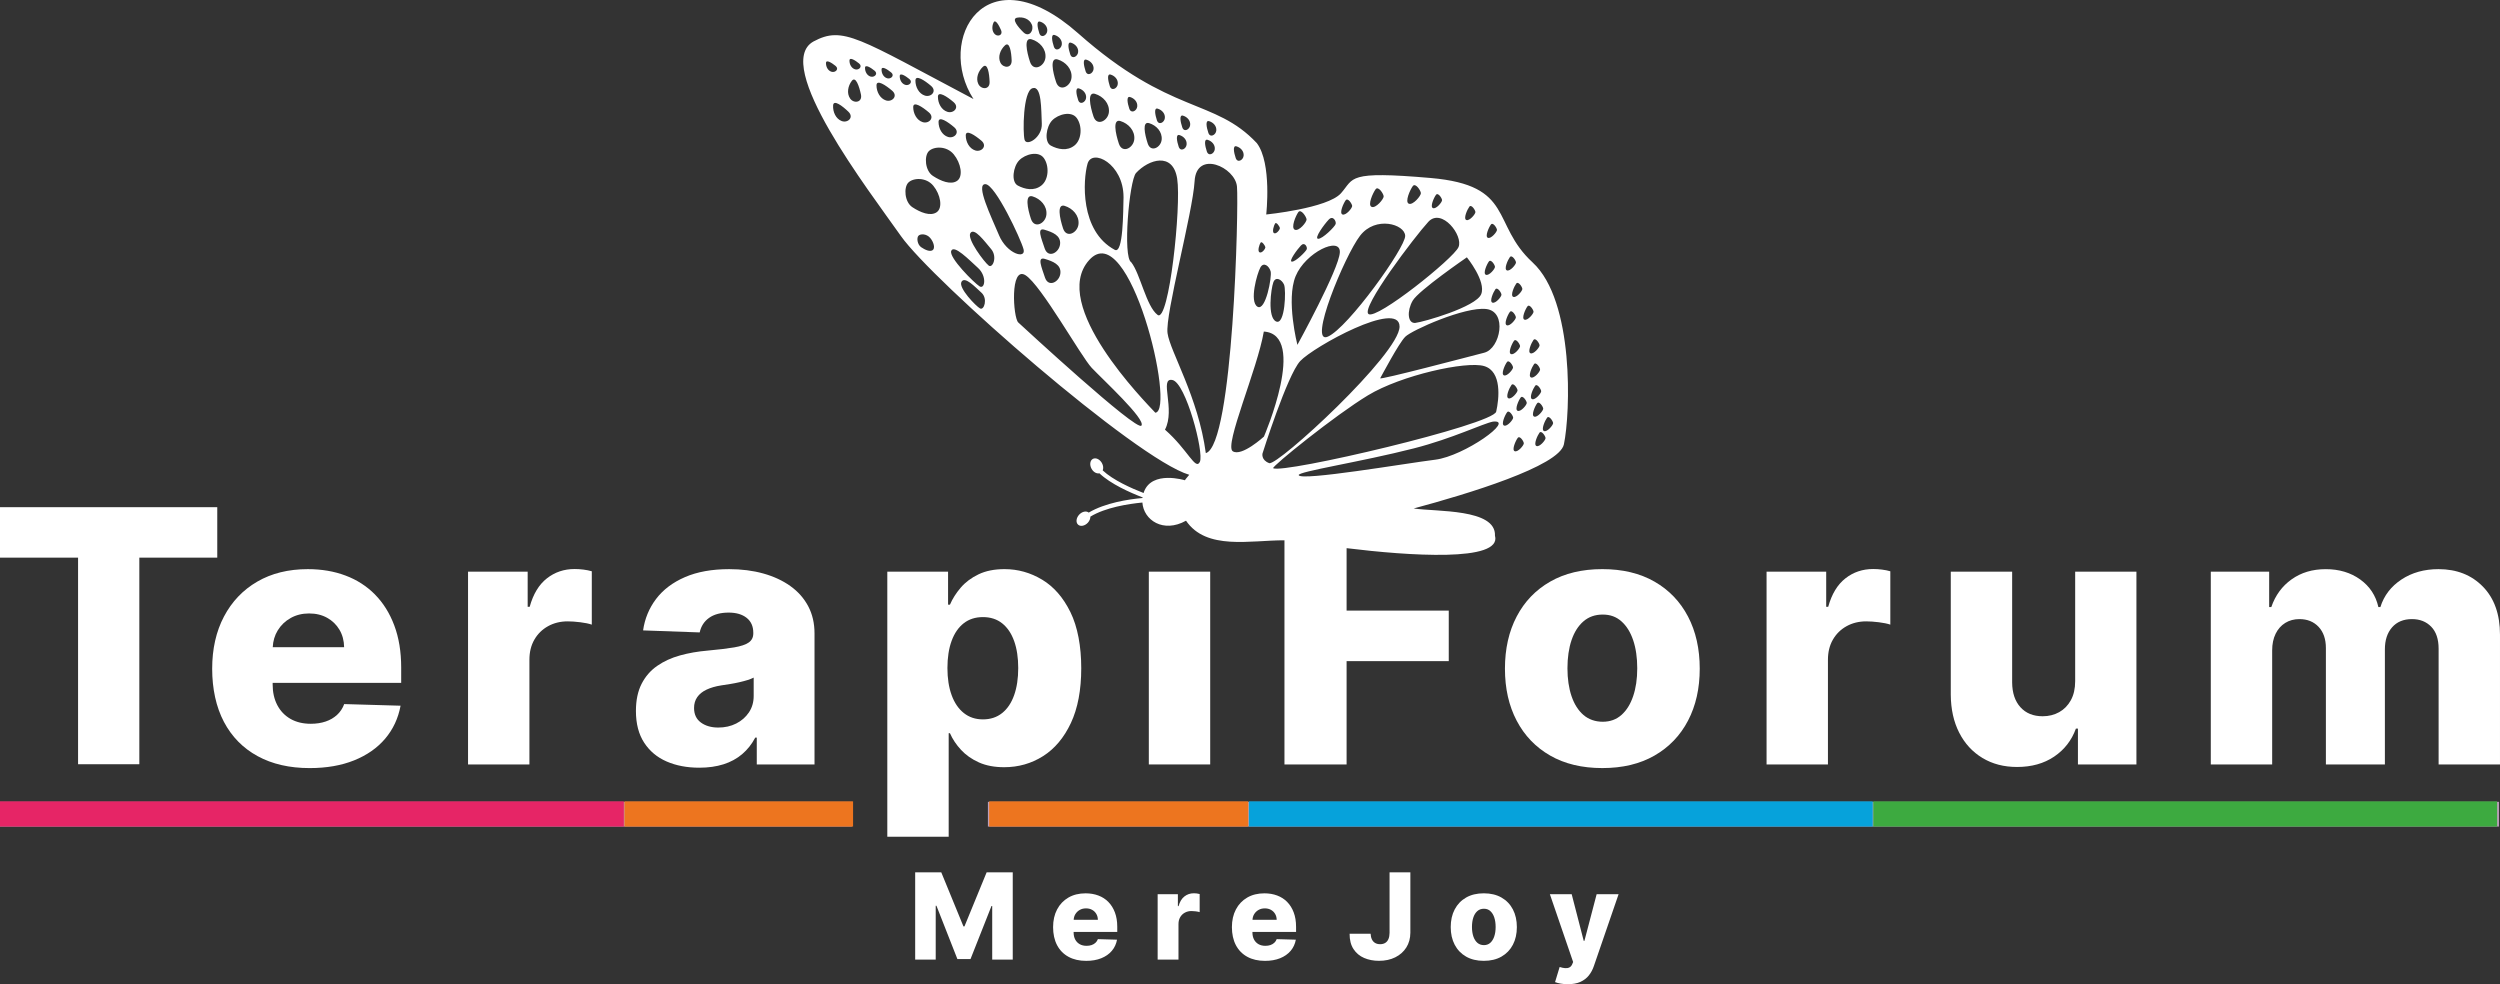 <?xml version="1.0" encoding="UTF-8"?> <svg xmlns="http://www.w3.org/2000/svg" id="Layer_1" data-name="Layer 1" viewBox="0 0 1414.62 556.89"><rect x="0" y="0" width="1414.62" height="556.89" fill="#333333" stroke="none"/><defs><style> .cls-1 { fill: #fff; } .cls-2 { fill: #06a2db; } .cls-3 { fill: #3daa40; } .cls-4 { fill: #ed751f; } .cls-5 { fill: #bea0bc; } .cls-6 { fill: #e62566; } </style></defs><g><rect class="cls-5" x="559" y="453.72" width="855.02" height="14"></rect><rect class="cls-5" y="453.72" width="482" height="14"></rect><rect class="cls-6" y="453.44" width="353" height="14.28"></rect><rect class="cls-2" x="706.67" y="453.44" width="353" height="14.28"></rect><rect class="cls-3" x="1060" y="453.44" width="353" height="14.28"></rect><g><rect class="cls-4" x="353.33" y="453.44" width="129.38" height="14.28"></rect><rect class="cls-4" x="559.71" y="453.44" width="146.62" height="14.28"></rect></g></g><g><path class="cls-1" d="m936.19,329.11c-8.22-4.71-18.05-7.07-29.51-7.07s-21.3,2.36-29.51,7.07c-8.22,4.71-14.54,11.29-18.96,19.74-4.43,8.45-6.64,18.29-6.64,29.51s2.21,20.99,6.64,29.44c4.43,8.45,10.75,15.03,18.96,19.74,8.21,4.71,18.05,7.07,29.51,7.07s21.29-2.35,29.51-7.07c8.21-4.71,14.54-11.29,18.96-19.74,4.43-8.45,6.64-18.26,6.64-29.44s-2.21-21.06-6.64-29.51c-4.43-8.45-10.75-15.03-18.96-19.74Zm-12.07,64.81c-1.54,4.55-3.75,8.1-6.64,10.65-2.89,2.56-6.42,3.83-10.58,3.83s-7.94-1.28-10.9-3.83c-2.96-2.56-5.21-6.11-6.75-10.65-1.54-4.55-2.31-9.8-2.31-15.77s.77-11.36,2.31-15.91c1.54-4.55,3.79-8.1,6.75-10.65,2.96-2.56,6.59-3.84,10.9-3.84s7.69,1.28,10.58,3.84c2.89,2.56,5.1,6.11,6.64,10.65,1.54,4.55,2.31,9.85,2.31,15.91s-.77,11.22-2.31,15.77Z"></path><path class="cls-1" d="m1059.92,321.98c-5.97,0-11.2,1.76-15.7,5.29-4.5,3.53-7.74,8.89-9.73,16.09h-1.14v-19.89h-33.74v109.09h34.73v-59.23c0-4.36.93-8.16,2.81-11.4,1.87-3.24,4.45-5.78,7.74-7.6,3.29-1.82,7-2.73,11.11-2.73,2.08,0,4.46.17,7.14.5,2.67.33,4.84.78,6.5,1.35v-30.19c-1.47-.43-3.05-.75-4.76-.96-1.7-.21-3.36-.32-4.97-.32Z"></path><path class="cls-1" d="m1174.23,385.47c0,4.21-.82,7.8-2.45,10.76-1.63,2.96-3.84,5.21-6.61,6.75-2.77,1.54-5.88,2.31-9.34,2.31-5.3,0-9.49-1.7-12.57-5.11-3.08-3.41-4.64-8.07-4.69-13.99v-62.71h-34.73v69.53c.05,8.24,1.63,15.42,4.76,21.56,3.12,6.13,7.5,10.9,13.14,14.31,5.63,3.41,12.17,5.11,19.6,5.11,8.19,0,15.19-1.95,20.99-5.86,5.8-3.91,9.91-9.2,12.32-15.87h1.14v20.31h33.1v-109.09h-34.66v62Z"></path><path class="cls-1" d="m1404.96,331.96c-6.44-6.61-14.82-9.91-25.14-9.91-8.05,0-15.03,1.95-20.95,5.86-5.92,3.91-9.9,9.1-11.93,15.59h-1.14c-1.47-6.53-4.9-11.74-10.3-15.62-5.4-3.88-11.89-5.82-19.46-5.82s-13.92,1.92-19.32,5.75c-5.4,3.83-9.23,9.07-11.51,15.7h-1.21v-20.03h-33.03v109.09h34.73v-64.56c0-3.6.65-6.72,1.95-9.38,1.3-2.65,3.11-4.7,5.43-6.14,2.32-1.44,5-2.17,8.03-2.17,4.5,0,8.12,1.47,10.87,4.4,2.75,2.94,4.12,6.94,4.12,12v65.84h33.38v-65.13c0-5.21,1.36-9.36,4.08-12.46,2.72-3.1,6.47-4.65,11.26-4.65,4.45,0,8.07,1.43,10.87,4.3,2.79,2.87,4.19,7.02,4.19,12.46v65.48h34.73v-73.44c0-11.51-3.22-20.56-9.66-27.17Z"></path><path class="cls-1" d="m867.22,148.49c-23.72-21.82-9.89-43.6-57.63-47.77-47.75-4.14-43.2.05-50.78,8.61-7.58,8.56-42.32,12.04-42.32,12.04,0,0,3.31-29-5.31-40.38-24.09-25.6-48.64-15.66-101.12-62.15-52.51-46.46-80.88,3.56-59.21,37.21-65.38-34.52-73.7-41.6-90.57-32.56-23.5,13.12,31.17,84.03,49.52,110.09,17.69,25.14,133.01,126.22,163.13,135.08-1.62,1.81-2.47,3.1-2.47,3.1,0,0-18.64-5.77-23.18,6.61-.08.2-.11.4-.16.61-6.93-2.68-17.31-7.3-23.15-12.8.45-1.18.38-2.7-.45-4.16-1.24-2.2-3.56-3.24-5.17-2.33-1.61.91-1.91,3.43-.67,5.63,1.06,1.89,2.9,2.83,4.43,2.51,6.37,6.04,17.34,10.92,24.44,13.63-.02.1-.01.23-.02.34-8.07.71-21.19,2.75-30.47,8.25-1.38-1.11-3.75-.63-5.41,1.17-1.71,1.86-2,4.38-.64,5.64,1.37,1.26,3.85.76,5.56-1.09.97-1.06,1.42-2.32,1.43-3.44,8.64-5.23,21.47-7.2,29.42-7.97.67,9.91,11.81,17.5,24.69,10.28,11.52,16.9,36.23,11.04,55.7,11.09v126.84h35.16v-58.45h57.81v-28.62h-57.81v-35.32c34.85,4.29,88.2,8.05,83.96-7.07.66-15.37-33.23-13.46-46.01-15.39,30.33-8.14,82.42-23.88,85.02-36.31,3.68-17.66,6.01-81.09-17.71-102.9Zm-2.91,24.87c1.12-1.54,3.35,1.85,3.44,3.01.07,1.12-3.39,5.24-5.16,4.5-1.79-.75.56-5.97,1.72-7.51Zm-2.89-9.89c.07,1.14-3.38,5.25-5.16,4.5-1.8-.74.55-5.96,1.7-7.51,1.15-1.53,3.39,1.85,3.46,3.01Zm-6.44,36.88c-1.8-.72.56-5.97,1.7-7.49,1.15-1.55,3.38,1.86,3.45,2.98.05,1.14-3.37,5.26-5.15,4.51Zm3.72,20.51c.07,1.14-3.37,5.26-5.16,4.52-1.79-.75.56-5.97,1.71-7.52,1.14-1.54,3.37,1.87,3.45,3Zm-4.34-75.38c1.15-1.53,3.39,1.85,3.46,3.01.07,1.14-3.38,5.25-5.16,4.5-1.8-.74.55-5.96,1.7-7.51Zm-.03,31.06c1.14-1.56,3.36,1.86,3.43,3,.07,1.12-3.38,5.25-5.15,4.51-1.79-.75.56-5.97,1.72-7.51Zm-10.7-49.48c1.12-1.54,3.35,1.85,3.43,3,.07,1.12-3.38,5.25-5.15,4.51-1.79-.75.56-5.97,1.72-7.51Zm-1.14,20.9c1.16-1.54,3.38,1.88,3.44,3.01.08,1.13-3.36,5.24-5.15,4.51-1.79-.75.55-5.96,1.71-7.52Zm-11.07-31c1.12-1.54,3.36,1.86,3.44,3.01.08,1.13-3.38,5.25-5.15,4.51-1.79-.75.56-5.97,1.71-7.52Zm6.7,49.52c-2.96,7.26-32.8,15.75-37.23,16.23-4.42.48-4.88-6.78-1.53-12.57,3.33-5.78,30.67-24.54,30.67-24.54,0,0,11.06,13.63,8.09,20.88Zm-25.57-56.23c1.14-1.54,3.38,1.84,3.44,2.99.06,1.13-3.37,5.26-5.15,4.51-1.79-.73.55-5.96,1.71-7.5Zm12.74,29.59c-2.86,6.5-46.15,41.12-50.9,37.88-4.71-3.22,26.28-44.02,33.82-52.2,7.53-8.18,19.93,7.8,17.08,14.31Zm-25.86-34.55c1.51-2.03,4.46,2.48,4.58,3.97.1,1.49-4.49,6.99-6.82,6-2.39-.99.72-7.91,2.24-9.97Zm-21.05,1.8c1.5-2.04,4.46,2.48,4.57,3.99.11,1.48-4.48,6.98-6.82,5.98-2.4-.98.72-7.91,2.25-9.96Zm-16.93,6.24c1.23-1.66,3.59,2,3.68,3.19.06,1.23-3.6,5.62-5.52,4.83-1.91-.78.62-6.35,1.83-8.02Zm8.16,20.03c8.75-11.36,25.35-6.54,25.51.1.17,6.62-32.24,51.96-43.75,57.02-11.51,5.06,9.48-45.76,18.23-57.12Zm-11.47,9.41c-.38,9.36-24.01,52.37-24.01,52.37,0,0-6.53-25.43-1-38.88,5.54-13.44,25.39-22.84,25.02-13.49Zm-6.3-18.5c2.46-2.61,4.36.97,3.94,2.46-.38,1.5-7.52,8.58-9.93,8.39-2.42-.2,3.54-8.28,5.98-10.84Zm-17.17-4.25c1.46-2.02,4.51,2.62,4.65,4.11.12,1.51-4.27,6.89-6.65,5.86-2.39-1.05.53-7.95,1.99-9.96Zm1.46,18.89c2.09-2.21,3.67.79,3.32,2.04-.35,1.25-6.41,7.27-8.45,7.1-2.01-.12,3.07-6.96,5.13-9.14Zm-9.55,22.16c1.25,2.86.58,23.07-4.47,20.85-5.05-2.23-2.94-18.54-1.6-22.16,1.34-3.62,4.85-1.53,6.07,1.31Zm-5.06-34.62c.67-1.05,2.56,1.7,2.7,2.53.13.85-1.97,3.63-3.3,2.95-1.31-.71-.08-4.43.59-5.48Zm-8.22,10.85c.69-1.05,2.55,1.68,2.69,2.52.16.84-1.95,3.67-3.28,2.95-1.33-.71-.09-4.42.58-5.47Zm-.14,14.07c1.87-3.39,5.02-.81,5.83,2.2.82,3-2.84,22.89-7.5,19.95-4.66-2.96-.17-18.78,1.68-22.15Zm-13.49-68.56c2.33.69,4.28,2.76,4.03,5.3-.24,2.55-3.5,4.3-4.49,1.27-1.01-3-1.86-7.27.46-6.58Zm-15.46-14.24c2.32.7,4.28,2.76,4.03,5.3s-3.51,4.29-4.51,1.26c-1.01-3-1.86-7.27.47-6.57Zm-.85,10.56c2.32.7,4.28,2.77,4.02,5.31-.25,2.54-3.5,4.28-4.5,1.25-1-3.01-1.84-7.29.47-6.57Zm-13.93-13.68c2.33.69,4.28,2.76,4.02,5.31-.24,2.55-3.49,4.29-4.48,1.26-1.01-3-1.86-7.27.46-6.58Zm-2,10.99c2.33.69,4.27,2.78,4.01,5.32-.22,2.53-3.47,4.27-4.48,1.26-1.01-3-1.85-7.28.47-6.59Zm-1.33,24.65c2.43,15.33-4.64,81.89-11.07,77.1s-9.8-23.34-14.93-29.8c-4.87-2.77-1.17-46,2.7-50.49,7.11-7.72,20.89-12.16,23.3,3.19Zm-10.99-39.6c2.32.7,4.28,2.76,4.02,5.31-.26,2.55-3.49,4.27-4.5,1.25-.98-2.99-1.84-7.27.47-6.57Zm-4.86,8.2c4.08,1.23,7.49,4.87,7.08,9.32-.42,4.45-6.14,7.49-7.89,2.2-1.74-5.3-3.24-12.77.82-11.52Zm-10.75-14.77c2.33.69,4.27,2.78,4.01,5.32-.25,2.54-3.48,4.26-4.5,1.25s-1.84-7.27.48-6.58Zm-5.5,13.58c4.52,1.38,8.29,5.41,7.83,10.33-.47,4.92-6.77,8.29-8.73,2.44-1.94-5.86-3.61-14.14.9-12.78Zm1.75,42.95c-.22,8.34-.13,32.21-4.9,29.95-19.93-10.65-18.02-39.69-15.49-48.71,2.52-9.02,20.38-.05,20.38,18.77Zm-7.27-69.24c2.32.7,4.27,2.78,4.01,5.32-.23,2.52-3.48,4.26-4.5,1.25-.97-3-1.83-7.28.48-6.58Zm-8.84,10.9c4.52,1.38,8.28,5.42,7.83,10.33-.47,4.92-6.8,8.3-8.74,2.43-1.95-5.85-3.61-14.12.91-12.77Zm-4.88-19.33c2.32.7,4.28,2.77,4.03,5.3s-3.5,4.28-4.5,1.25c-.99-3.02-1.86-7.29.46-6.55Zm-4.2,16.27c2.3.7,4.25,2.78,4,5.31-.24,2.53-3.48,4.26-4.48,1.26-1.01-3-1.85-7.28.48-6.58Zm-19.51,79.95c4.49,1.37,9.27,3.18,8.8,8.1-.47,4.92-6.78,8.3-8.73,2.44-1.94-5.86-4.58-11.92-.06-10.54Zm-7.68-6.11c-1.95-5.85-3.6-14.13.91-12.77,4.52,1.38,8.29,5.41,7.82,10.32-.45,4.94-6.76,8.32-8.73,2.44Zm7.84,22.6c4.52,1.38,9.29,3.2,8.81,8.11-.46,4.93-6.78,8.3-8.73,2.44-1.94-5.86-4.58-11.92-.07-10.55Zm11.23-30c4.52,1.38,8.29,5.41,7.83,10.33-.48,4.89-6.8,8.28-8.74,2.43-1.94-5.86-3.6-14.13.91-12.77Zm5.56-34.19c-4.2,3.39-9.48,2.17-13.4.08-3.91-2.11-2.62-10.77.77-14.27,3.4-3.5,10.94-5.57,13.98-1.23,3.08,4.31,2.85,12.03-1.35,15.43Zm-1.96-58.13c2.32.7,4.28,2.76,4.03,5.3-.25,2.54-3.49,4.29-4.48,1.28-1.01-3.03-1.86-7.29.45-6.59Zm.27,19.8c-.45,4.94-6.78,8.32-8.73,2.44-1.95-5.85-3.62-14.13.91-12.77,4.52,1.38,8.28,5.42,7.82,10.32Zm-9.51-24.15c2.33.71,4.28,2.76,4.03,5.3-.26,2.55-3.5,4.28-4.51,1.26-1-3.01-1.85-7.28.47-6.57Zm-8.24-7.58c2.32.7,4.28,2.76,4.03,5.3-.26,2.55-3.5,4.28-4.5,1.25-.98-2.99-1.85-7.26.46-6.55Zm-5.73,22.77c-1.93-5.86-3.61-14.14.91-12.77,4.51,1.37,8.29,5.41,7.82,10.32-.47,4.92-6.77,8.29-8.73,2.44Zm6.67,34.91c.36,7.93-8.73,13.15-9.76,9.13-1.06-4.02-.89-27.4,4.45-29.14,5.32-1.74,4.93,12.04,5.31,20.01Zm-13.98-59.92c3.3-.64,7.01.66,8.34,3.92s-1.5,7.47-4.69,4.42c-3.16-3.05-6.94-7.72-3.66-8.34Zm1.17,80.71c3.42-3.5,10.93-5.56,13.99-1.24,3.06,4.33,2.84,12.04-1.36,15.44-4.2,3.39-9.48,2.17-13.4.08-3.92-2.1-2.64-10.77.77-14.27Zm-8.03-65.04c2.65-2.45,3.61,3.82,3.78,8.51.14,4.69-4.88,4.42-6.39,1.2-1.55-3.26-.02-7.28,2.61-9.71Zm-6.47-12.92c1-2.14,3.04,1.47,4.26,4.3,1.2,2.84-1.84,3.92-3.51,2.3-1.7-1.61-1.77-4.45-.75-6.6Zm-6,25.01c2.66-2.44,3.61,3.82,3.77,8.52.18,4.71-4.88,4.44-6.39,1.2-1.54-3.25-.02-7.28,2.62-9.72Zm-.87,41.83c3.57,3.06-.02,6.61-3.45,5.54-3.44-1.08-5.39-4.9-5.4-8.51,0-3.6,5.26-.07,8.84,2.97Zm-15.77-21.84c3.59,3.06,0,6.61-3.45,5.52-3.43-1.05-5.38-4.89-5.38-8.5-.01-3.59,5.26-.07,8.83,2.98Zm-3.1,19.74c-3.43-1.05-5.38-4.89-5.38-8.5,0-3.6,5.26-.07,8.83,2.98,3.56,3.04-.03,6.58-3.45,5.52Zm-9.63-28.92c3.57,3.05-.02,6.61-3.45,5.52-3.43-1.05-5.39-4.88-5.38-8.5-.01-3.59,5.27-.06,8.83,2.98Zm-1.24,15c3.59,3.06-.02,6.61-3.45,5.54-3.42-1.06-5.39-4.9-5.39-8.52-.01-3.59,5.26-.07,8.83,2.98Zm-21.34-22.61c2.18,1.76-.11,3.92-2.21,3.33-2.1-.6-3.24-2.83-3.21-4.98.04-2.14,3.25-.11,5.42,1.65Zm-18.14-5.06c2.16,1.75-.11,3.92-2.21,3.33-2.11-.61-3.26-2.84-3.22-4.99.04-2.14,3.27-.11,5.43,1.66Zm-15.51,4.72c-2.1-.58-3.25-2.82-3.21-4.98.04-2.14,3.25-.11,5.42,1.65,2.18,1.76-.11,3.92-2.21,3.33Zm5.68,27.86c-3.35-1.25-5.06-5.2-4.86-8.81.2-3.59,5.24.25,8.64,3.52,3.38,3.27-.41,6.58-3.78,5.29Zm4.78-12.73c-2.06-2.95-1.25-7.18.96-10.03,2.2-2.85,4.19,3.16,5.16,7.77.93,4.61-4.09,5.2-6.12,2.26Zm11.63-12.41c-2.1-.58-3.26-2.84-3.21-4.98.05-2.13,3.26-.1,5.42,1.65,2.16,1.75-.11,3.92-2.21,3.33Zm8.67,13.49c-3.42-1.08-5.38-4.92-5.39-8.52,0-3.6,5.26-.07,8.83,2.98,3.57,3.05-.02,6.61-3.45,5.54Zm7.76-13.78c.04-2.16,3.27-.11,5.44,1.65,2.18,1.76-.11,3.92-2.21,3.33-2.11-.59-3.27-2.85-3.23-4.98Zm18.59,98.52c-1.59,1.02-4.3-.22-6.48-1.71-2.16-1.5-2.66-5.32-1.48-6.5,1.18-1.18,4.55-1.14,6.6,1.26,2.05,2.38,2.94,5.91,1.36,6.95Zm2.33-21.5c-3.59,2.47-9.26.12-13.74-2.82-4.48-2.93-5.03-11.24-2.29-13.96,2.74-2.73,10.02-3.15,14.09,1.79,4.09,4.94,5.52,12.52,1.93,14.99Zm-2.17-20.56c-4.46-2.93-5.01-11.24-2.29-13.98,2.75-2.74,10.02-3.15,14.09,1.79,4.08,4.95,5.5,12.52,1.92,15-3.59,2.47-9.26.12-13.73-2.81Zm10.4,42.42c1.58-3.68,9.98,4.97,15.15,9.67,5.16,4.71,3.89,12.35.83,10.4-3.02-1.93-17.55-16.38-15.98-20.07Zm16.31,32.6c-2.28-1.24-12.4-11.64-10.53-15.05,1.87-3.41,7.69,2.86,11.35,6.17,3.65,3.32,1.46,10.12-.81,8.88Zm4.85-24.3c-2.35-1.81-12.5-15.11-10.31-18.38,2.2-3.27,8.01,4.71,11.7,9.05,3.7,4.32.95,11.16-1.4,9.34Zm5.86-17.17c-4.55-10.74-13.34-28.9-7.74-28.87,5.59.02,20.09,31.01,21.63,36.83,1.55,5.79-9.36,2.76-13.9-7.96Zm80.59,107.77c-2.76,3.45-66.79-55.71-69.69-58.38-2.9-2.67-4.78-32.23,4.07-26.74,8.85,5.49,31.4,45.96,37.5,52.43,6.12,6.49,30.87,29.24,28.11,32.69Zm7.87-7.3c-5.66-6.08-60.15-61.09-37.43-86.39,22.73-25.29,49.27,85.31,37.43,86.39Zm25.22,27.77c-2.46,5.16-6.81-6.84-19.76-18.19,6.07-11.54-3.44-29.58,4.18-28.1,7.6,1.47,18.03,41.13,15.57,46.29Zm3.35-4.89c-4.29-31.9-20.19-57.38-21.66-67.87-1.47-10.48,14.27-68.17,15.31-86.03,1.05-17.87,23.01-7.94,23.98,3.08,1,10.97-2.05,146.32-17.63,150.81Zm15.25-1.07c-5.03-3.22,13.97-46.48,17.57-67.74,25.01,1.66.07,59.43.07,59.43,0,0-12.58,11.53-17.64,8.31Zm20.63,6.72c-4.66-1.72-3.82-5.42-3.82-5.42,0,0,13.96-44.3,21.34-52.33,7.4-8.03,56.19-35,56.23-19.54.06,15.45-69.08,79.03-73.75,77.29Zm2.23,2.85c-.82-.97,34.98-29.94,53.67-41.24,18.7-11.33,55.66-19.53,65.73-16.53,10.07,3,8.5,18.33,6.8,25.78-1.73,7.44-120.75,35.36-126.2,31.99Zm91.71-4.8c-16.41,2.02-76.23,12.27-77.26,8.74-.6-2.03,35.26-7.48,65.19-15.15,21.98-5.64,39.03-14.04,44.75-15.14,12.97-1.36-16.26,19.52-32.69,21.55Zm27.81-60.56c-8.98,2.3-59.72,15.71-58.96,14.47.75-1.24,10.47-19.78,14.19-23.48,3.68-3.69,33.74-17.14,45.84-15.69,12.09,1.43,7.91,22.37-1.07,24.69Zm4.51-28.32c-1.79-.75.56-5.97,1.7-7.53,1.15-1.53,3.39,1.87,3.45,3.02.07,1.12-3.38,5.25-5.15,4.51Zm8.26,33.64c1.14-1.54,3.36,1.86,3.44,3.01.07,1.12-3.38,5.25-5.16,4.5-1.78-.74.56-5.97,1.72-7.51Zm-1.65,35.92c-1.79-.73.55-5.96,1.7-7.49,1.14-1.56,3.37,1.85,3.46,2.99.07,1.14-3.38,5.25-5.16,4.5Zm6.03,14.52c-1.79-.75.55-5.98,1.71-7.52,1.16-1.54,3.37,1.85,3.45,3.02.08,1.13-3.36,5.22-5.16,4.5Zm1.66-22.86c-1.79-.73.56-5.97,1.71-7.5,1.13-1.55,3.37,1.85,3.45,3,.08,1.13-3.39,5.26-5.16,4.5Zm8.96-40.09c1.17-1.53,3.38,1.88,3.45,3.02.08,1.13-3.37,5.26-5.15,4.51-1.79-.75.56-5.97,1.7-7.53Zm.31,13.69c1.15-1.51,3.38,1.86,3.44,3.01.09,1.14-3.37,5.26-5.15,4.51-1.79-.75.56-5.97,1.71-7.52Zm-1.1,19.78c-1.79-.75.57-5.96,1.72-7.51,1.12-1.54,3.36,1.84,3.44,3.01.07,1.12-3.39,5.24-5.16,4.5Zm1.16,9.88c-1.81-.73.54-5.97,1.69-7.5,1.16-1.54,3.38,1.86,3.46,2.99.06,1.15-3.37,5.26-5.15,4.51Zm1.32,16.65c-1.79-.75.56-5.97,1.69-7.5,1.15-1.55,3.37,1.85,3.46,2.99.06,1.15-3.37,5.26-5.15,4.51Zm4.27-8.46c-1.79-.75.56-5.97,1.71-7.52,1.14-1.54,3.37,1.87,3.45,3,.06,1.13-3.38,5.25-5.16,4.52Z"></path></g><g><g><path class="cls-1" d="m212.18,336.39c-4.69-4.73-10.25-8.31-16.69-10.72-6.44-2.42-13.54-3.62-21.31-3.62-10.99,0-20.53,2.36-28.62,7.07-8.1,4.71-14.37,11.29-18.82,19.74-4.45,8.45-6.68,18.31-6.68,29.58s2.21,21.6,6.64,30.01c4.43,8.41,10.77,14.87,19.03,19.39,8.26,4.52,18.1,6.78,29.51,6.78,9.52,0,17.9-1.46,25.14-4.37,7.24-2.91,13.1-7.01,17.58-12.29,4.47-5.28,7.37-11.49,8.7-18.64l-31.89-.92c-.9,2.42-2.25,4.45-4.05,6.11-1.8,1.66-3.95,2.91-6.46,3.76-2.51.85-5.3,1.28-8.38,1.28-4.45,0-8.29-.92-11.51-2.77-3.22-1.85-5.71-4.44-7.46-7.78-1.75-3.34-2.63-7.23-2.63-11.68v-.92h72.73v-8.67c0-8.95-1.3-16.89-3.91-23.83-2.6-6.94-6.25-12.77-10.94-17.51Zm-57.85,29.83c.17-3.51,1.1-6.67,2.81-9.48,1.8-2.96,4.24-5.3,7.32-7.03,3.08-1.73,6.56-2.59,10.44-2.59s7.23.82,10.19,2.45c2.96,1.63,5.29,3.9,7,6.78,1.7,2.89,2.58,6.18,2.63,9.87h-40.38Z"></path><path class="cls-1" d="m325.15,321.98c-5.97,0-11.2,1.76-15.7,5.29-4.5,3.53-7.74,8.89-9.73,16.09h-1.14v-19.89h-33.74v109.09h34.73v-59.23c0-4.36.93-8.16,2.81-11.4,1.87-3.24,4.45-5.78,7.74-7.6,3.29-1.82,7-2.73,11.11-2.73,2.08,0,4.46.17,7.14.5,2.67.33,4.84.78,6.5,1.35v-30.19c-1.47-.43-3.05-.75-4.76-.96-1.7-.21-3.36-.32-4.97-.32Z"></path><path class="cls-1" d="m447.21,331.6c-4.36-3.1-9.47-5.47-15.34-7.1-5.87-1.63-12.29-2.45-19.25-2.45-9.75,0-18.1,1.5-25.04,4.51-6.94,3.01-12.38,7.13-16.34,12.36-3.95,5.23-6.4,11.16-7.35,17.79l32.03,1.14c.76-3.5,2.53-6.25,5.33-8.24,2.79-1.99,6.49-2.98,11.08-2.98,4.26,0,7.65.99,10.16,2.98,2.51,1.99,3.76,4.81,3.76,8.45v.35c0,2.23-.86,3.94-2.59,5.15-1.73,1.21-4.49,2.13-8.27,2.77-3.79.64-8.78,1.24-14.99,1.81-5.54.47-10.75,1.38-15.62,2.73-4.88,1.35-9.19,3.33-12.93,5.93-3.74,2.6-6.68,5.99-8.81,10.16-2.13,4.17-3.2,9.28-3.2,15.34,0,7.2,1.55,13.17,4.65,17.93,3.1,4.76,7.34,8.31,12.71,10.65,5.37,2.34,11.54,3.52,18.5,3.52,5.07,0,9.62-.64,13.67-1.92,4.05-1.28,7.58-3.2,10.58-5.75,3.01-2.56,5.48-5.68,7.42-9.38h.85v15.2h32.67v-74.15c0-5.78-1.2-10.91-3.59-15.41-2.39-4.5-5.77-8.3-10.12-11.4Zm-20.74,62.18c0,3.55-.9,6.67-2.7,9.34-1.8,2.68-4.2,4.77-7.21,6.29-3.01,1.52-6.38,2.27-10.12,2.27-3.98,0-7.26-.95-9.84-2.84-2.58-1.89-3.87-4.64-3.87-8.24,0-2.37.6-4.41,1.81-6.14,1.21-1.73,2.96-3.14,5.26-4.23,2.3-1.09,5.08-1.89,8.35-2.41,1.61-.24,3.29-.5,5.04-.78,1.75-.28,3.46-.61,5.11-.99,1.66-.38,3.18-.78,4.58-1.21,1.4-.43,2.59-.9,3.59-1.42v10.37Z"></path><path class="cls-1" d="m589.69,328.01c-6.61-3.98-13.7-5.97-21.27-5.97-5.73,0-10.64.98-14.74,2.95-4.1,1.97-7.46,4.49-10.08,7.56-2.63,3.08-4.65,6.27-6.07,9.59h-1.07v-18.68h-34.38v150h34.73v-58.59h.71c1.47,3.36,3.56,6.51,6.29,9.45,2.72,2.94,6.1,5.3,10.12,7.1,4.02,1.8,8.78,2.7,14.28,2.7,8.05,0,15.38-2.08,21.98-6.25,6.6-4.17,11.86-10.42,15.77-18.75,3.91-8.33,5.86-18.68,5.86-31.04s-2.04-23.39-6.11-31.68c-4.07-8.29-9.41-14.42-16.02-18.4Zm-15.84,65.34c-1.54,4.36-3.8,7.73-6.78,10.12-2.98,2.39-6.6,3.59-10.87,3.59s-7.82-1.2-10.83-3.59c-3.01-2.39-5.3-5.76-6.89-10.12-1.59-4.36-2.38-9.47-2.38-15.34s.79-11.1,2.38-15.41c1.59-4.31,3.87-7.62,6.85-9.94,2.98-2.32,6.61-3.48,10.87-3.48s7.94,1.18,10.9,3.55c2.96,2.37,5.21,5.71,6.75,10.01,1.54,4.31,2.31,9.4,2.31,15.27s-.77,10.99-2.31,15.34Z"></path><rect class="cls-1" x="650.06" y="323.47" width="34.73" height="109.09"></rect></g><path class="cls-1" d="m0,315.54v-28.55h122.94v28.55h-44.1v116.9h-34.66v-116.9H0Z"></path></g><g><polygon class="cls-1" points="545.74 524.19 545.16 524.19 532.62 493.62 517.85 493.62 517.85 543 529.47 543 529.47 512.5 529.88 512.5 541.74 542.69 549.16 542.69 561.03 512.67 561.44 512.67 561.44 543 573.06 543 573.06 493.62 558.28 493.62 545.74 524.19"></polygon><path class="cls-1" d="m627.17,510.36c-1.59-1.61-3.48-2.82-5.67-3.64-2.19-.82-4.6-1.23-7.23-1.23-3.73,0-6.97.8-9.72,2.4-2.75,1.6-4.88,3.83-6.39,6.7-1.51,2.87-2.27,6.22-2.27,10.04s.75,7.33,2.25,10.19c1.5,2.85,3.66,5.05,6.46,6.58,2.8,1.54,6.14,2.3,10.02,2.3,3.23,0,6.08-.49,8.53-1.48,2.46-.99,4.45-2.38,5.97-4.17,1.52-1.79,2.5-3.9,2.95-6.33l-10.83-.31c-.31.82-.76,1.51-1.37,2.07s-1.34.99-2.19,1.28c-.85.29-1.8.43-2.84.43-1.51,0-2.81-.31-3.91-.94-1.09-.63-1.94-1.51-2.53-2.64-.59-1.13-.89-2.45-.89-3.97v-.31h24.69v-2.94c0-3.04-.44-5.73-1.33-8.09-.88-2.35-2.12-4.34-3.71-5.94Zm-19.63,10.13c.06-1.19.37-2.27.95-3.22.61-1,1.44-1.8,2.48-2.39,1.04-.59,2.23-.88,3.54-.88s2.46.28,3.46.83c1,.55,1.8,1.32,2.37,2.3.58.98.88,2.1.89,3.35h-13.7Z"></path><path class="cls-1" d="m675.52,505.46c-2.03,0-3.8.6-5.33,1.8-1.53,1.2-2.63,3.02-3.3,5.46h-.39v-6.75h-11.45v37.03h11.79v-20.11c0-1.48.32-2.77.95-3.87.63-1.1,1.51-1.96,2.63-2.58,1.12-.62,2.37-.93,3.77-.93.71,0,1.51.06,2.42.17.91.11,1.64.27,2.21.46v-10.25c-.5-.14-1.04-.25-1.62-.33-.58-.07-1.14-.11-1.69-.11Z"></path><path class="cls-1" d="m728.35,510.36c-1.59-1.61-3.48-2.82-5.67-3.64-2.19-.82-4.6-1.23-7.23-1.23-3.73,0-6.97.8-9.72,2.4-2.75,1.6-4.88,3.83-6.39,6.7-1.51,2.87-2.27,6.22-2.27,10.04s.75,7.33,2.25,10.19c1.5,2.85,3.66,5.05,6.46,6.58,2.8,1.54,6.14,2.3,10.02,2.3,3.23,0,6.08-.49,8.53-1.48,2.46-.99,4.45-2.38,5.97-4.17,1.52-1.79,2.5-3.9,2.95-6.33l-10.83-.31c-.31.82-.76,1.51-1.37,2.07s-1.34.99-2.19,1.28c-.85.29-1.8.43-2.84.43-1.51,0-2.81-.31-3.91-.94-1.09-.63-1.94-1.51-2.53-2.64-.59-1.13-.89-2.45-.89-3.97v-.31h24.69v-2.94c0-3.04-.44-5.73-1.33-8.09-.88-2.35-2.12-4.34-3.71-5.94Zm-19.63,10.13c.06-1.19.37-2.27.95-3.22.61-1,1.44-1.8,2.48-2.39,1.04-.59,2.23-.88,3.54-.88s2.46.28,3.46.83c1,.55,1.8,1.32,2.37,2.3.58.98.88,2.1.89,3.35h-13.7Z"></path><path class="cls-1" d="m786.29,527.76c-.02,1.43-.23,2.63-.64,3.59-.41.96-1.01,1.69-1.8,2.18-.79.49-1.75.74-2.89.74s-2.03-.22-2.82-.68c-.79-.45-1.4-1.12-1.84-2.01s-.69-1.97-.74-3.24h-11.89c-.02,3.54.72,6.44,2.21,8.7,1.49,2.27,3.49,3.94,6,5.02s5.32,1.62,8.4,1.62c3.49,0,6.56-.66,9.22-1.98,2.66-1.32,4.75-3.17,6.26-5.56,1.51-2.39,2.27-5.18,2.29-8.38v-34.14h-11.77v34.14Z"></path><path class="cls-1" d="m849.62,507.88c-2.79-1.6-6.13-2.4-10.02-2.4s-7.23.8-10.02,2.4-4.93,3.83-6.44,6.7-2.25,6.21-2.25,10.02.75,7.12,2.25,9.99,3.65,5.1,6.44,6.7c2.79,1.6,6.13,2.4,10.02,2.4s7.23-.8,10.02-2.4c2.79-1.6,4.93-3.83,6.44-6.7,1.5-2.87,2.25-6.2,2.25-9.99s-.75-7.15-2.25-10.02c-1.5-2.87-3.65-5.1-6.44-6.7Zm-4.1,22c-.52,1.54-1.27,2.75-2.25,3.62-.98.87-2.18,1.3-3.59,1.3s-2.7-.43-3.7-1.3c-1-.87-1.77-2.07-2.29-3.62-.52-1.54-.78-3.33-.78-5.35s.26-3.86.78-5.4c.52-1.54,1.29-2.75,2.29-3.62,1-.87,2.24-1.3,3.7-1.3s2.61.43,3.59,1.3c.98.87,1.73,2.07,2.25,3.62.52,1.54.78,3.34.78,5.4s-.26,3.81-.78,5.35Z"></path><path class="cls-1" d="m903.46,505.97l-6.92,26.42h-.39l-6.82-26.42h-12.34l13.16,38.38-.46,1.11c-.37.92-.9,1.56-1.58,1.92-.68.36-1.49.51-2.44.45-.94-.06-1.99-.29-3.15-.67l-2.6,8.56c.9.35,1.98.64,3.23.86s2.59.33,4,.33c2.83,0,5.21-.44,7.15-1.33s3.52-2.1,4.75-3.65c1.23-1.55,2.18-3.34,2.86-5.36l13.96-40.58h-12.42Z"></path></g></svg> 